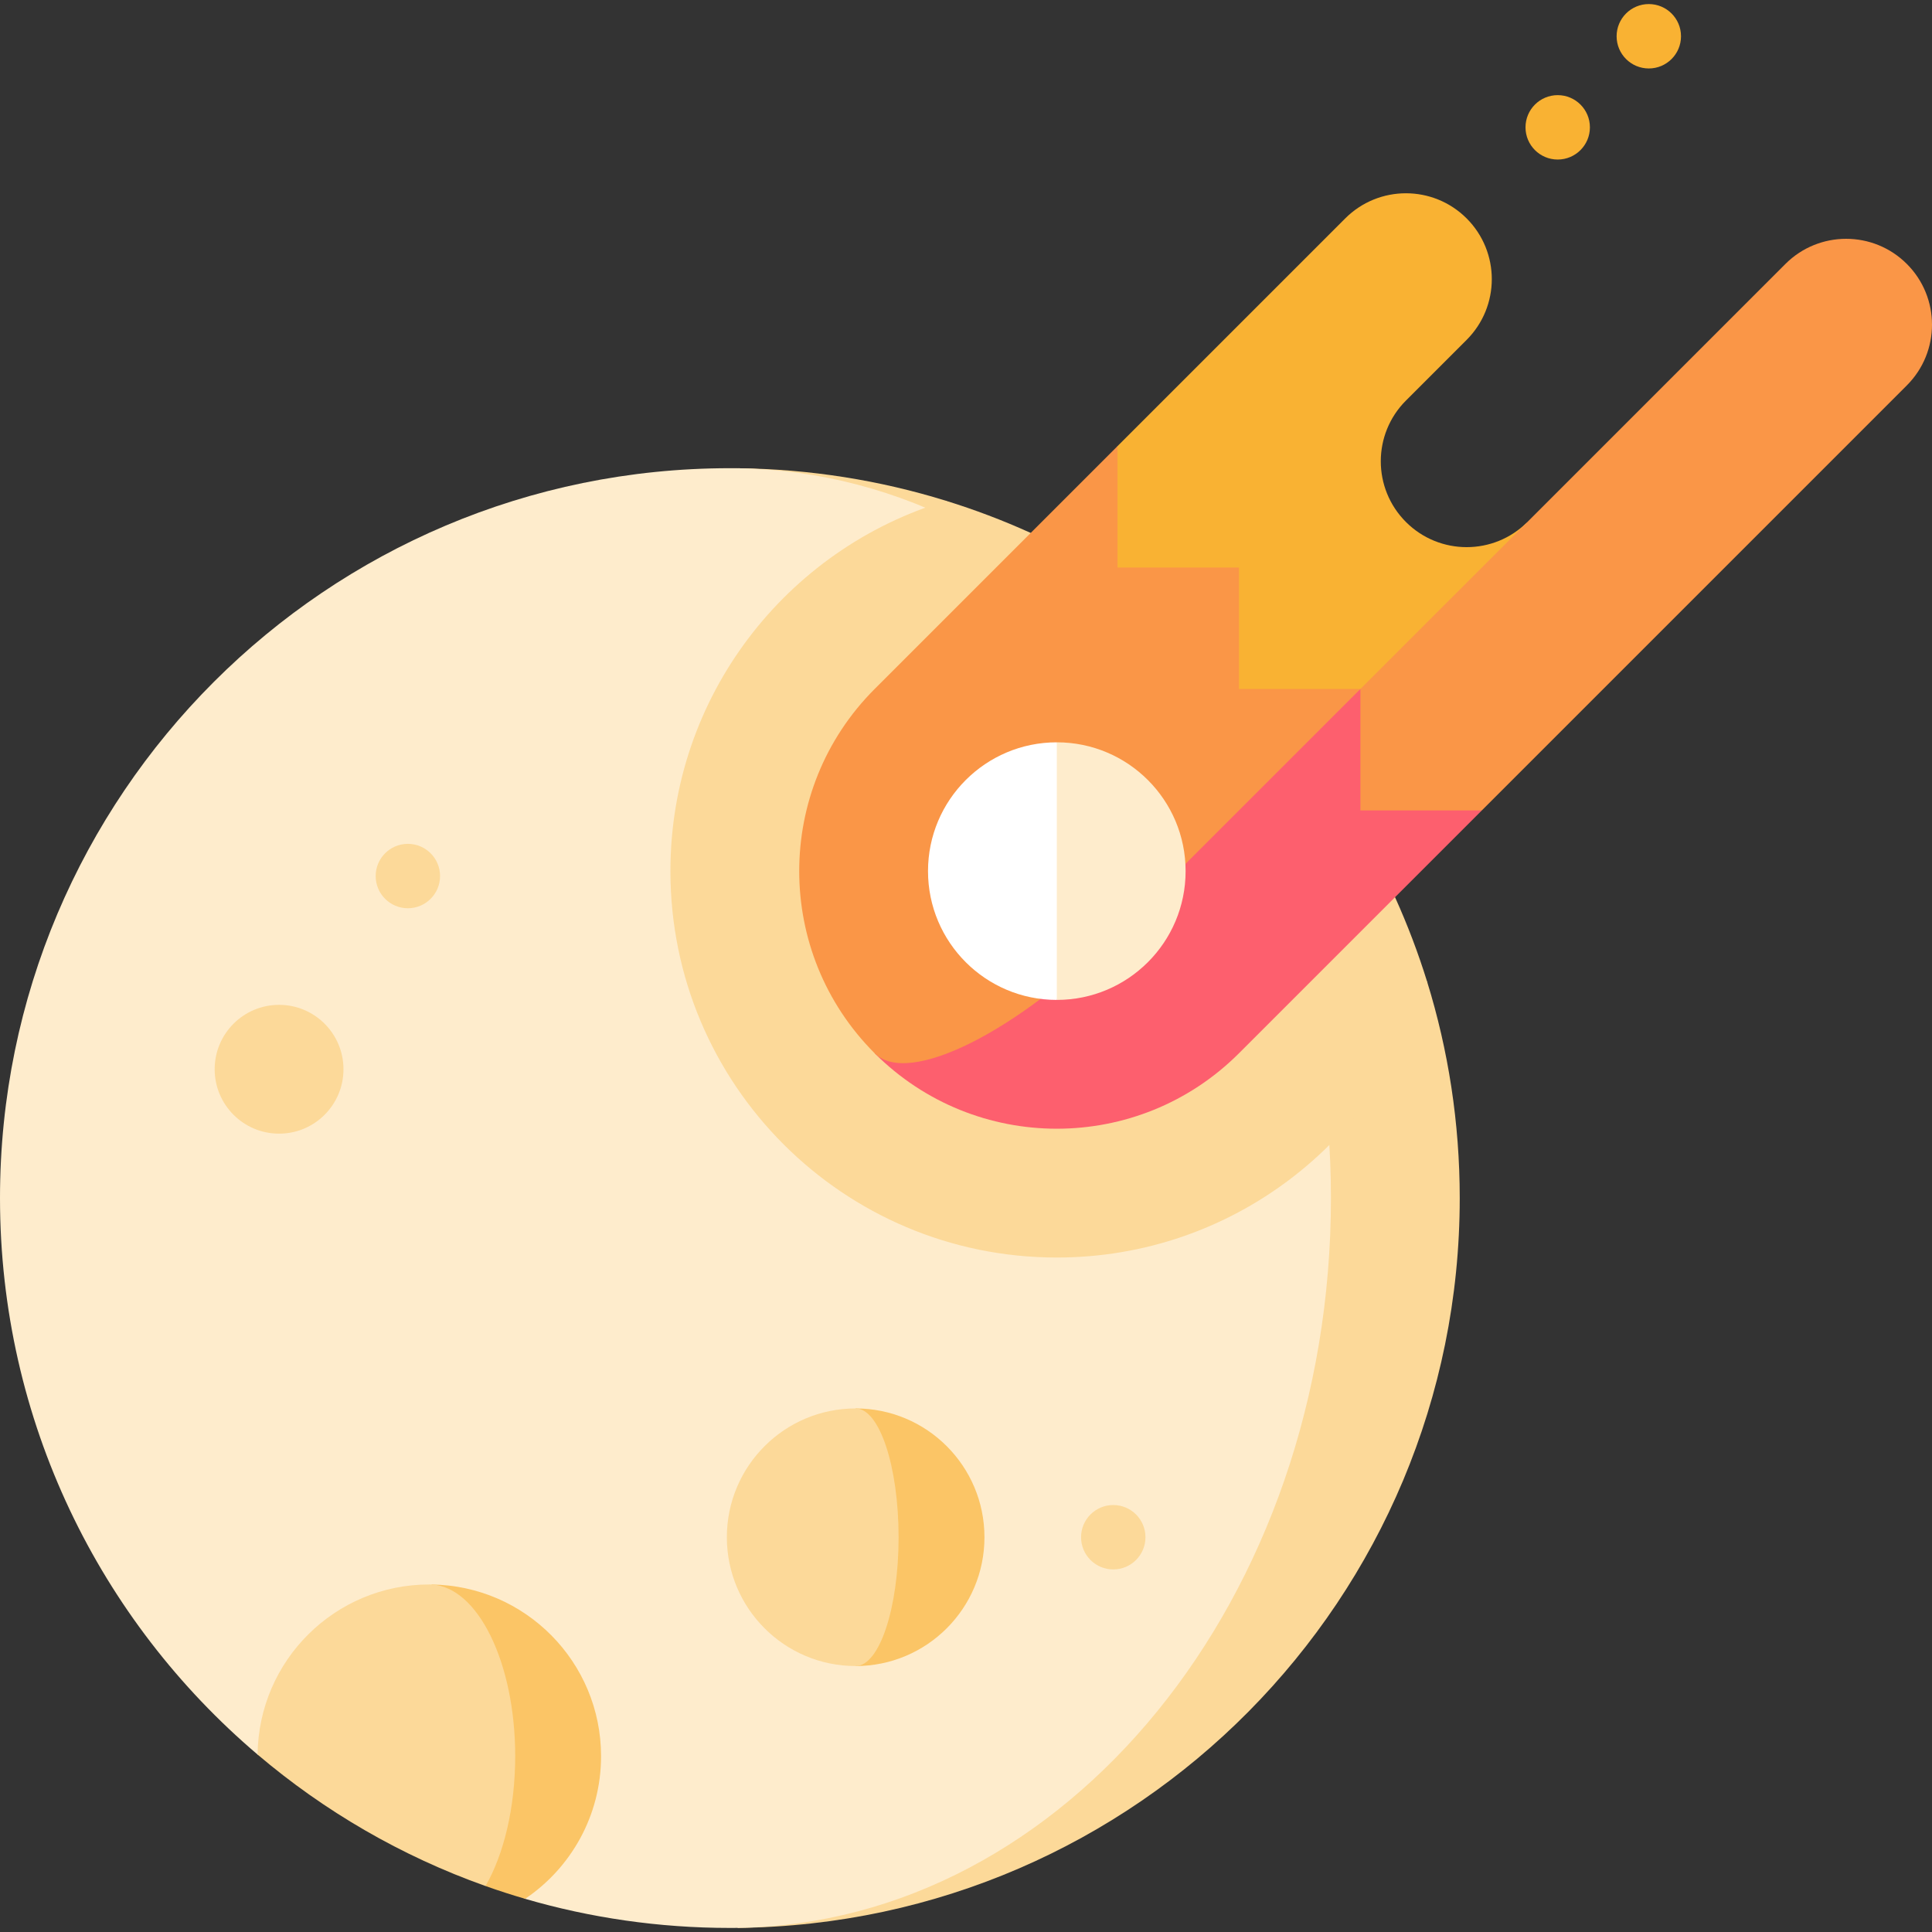 <?xml version="1.0" encoding="iso-8859-1"?>
<!-- Generator: Adobe Illustrator 19.0.0, SVG Export Plug-In . SVG Version: 6.00 Build 0)  -->
<svg version="1.1" id="Layer_1" xmlns="http://www.w3.org/2000/svg" xmlns:xlink="http://www.w3.org/1999/xlink" x="0px" y="0px"
	 viewBox="0 0 512 512" style="enable-background:new 0 0 512 512;" xml:space="preserve">
<rect x="0" y="0" width="512" height="512" fill="#333333" stroke="none"/>
<path style="fill:#FCD999;" d="M378.203,260.162L378.203,260.162L250.74,132.725v-0.001c-17.489-5.419-36.035-8.434-55.258-8.635
	v386.822c105.882-1.104,191.363-87.268,191.363-193.411C386.844,297.536,383.818,278.28,378.203,260.162z"/>
<path style="fill:#FEECCC;" d="M195.482,124.089c-0.683-0.011-1.377-0.011-2.059-0.011C86.596,124.078,0,210.674,0,317.5
	C0,376.595,26.5,429.5,68.266,464.979l70.896,38.23c17.215,5.021,35.424,7.714,54.261,7.714c0.683,0,1.377,0,2.059-0.011
	c87.029-1.343,157.23-87.415,157.23-193.411S282.51,125.432,195.482,124.089z"/>
<path style="fill:#FCD999;" d="M250.74,132.725c-42.26,12.611-73.074,51.769-73.074,98.131c0,56.554,45.847,102.4,102.4,102.4
	c46.369,0,85.531-30.822,98.137-73.094C359.385,199.443,311.461,151.538,250.74,132.725z"/>
<path style="fill:#FBC566;" d="M114.369,419.911l14.302,79.906c3.447,1.229,6.952,2.355,10.49,3.391
	c12.14-8.181,20.127-22.062,20.127-37.797C159.289,440.471,139.23,420.218,114.369,419.911z"/>
<g>
	<path style="fill:#FCD999;" d="M136.533,465.411c0,13.733-3.049,26.066-7.862,34.406c-22.3-7.919-42.724-19.82-60.405-34.839
		c0.25-24.951,20.526-45.079,45.511-45.079c0.193,0,0.387,0,0.592,0.011C126.669,420.537,136.533,440.676,136.533,465.411z"/>
	<circle style="fill:#FCD999;" cx="73.956" cy="283.363" r="17.067"/>
</g>
<path style="fill:#FBC566;" d="M226.759,373.251v68.267c18.842,0,34.133-15.28,34.133-34.133
	C260.892,388.531,245.601,373.251,226.759,373.251z"/>
<path style="fill:#FCD999;" d="M226.759,373.251c6.281,0,11.378,15.28,11.378,34.133c0,18.853-5.097,34.133-11.378,34.133
	c-18.853,0-34.133-15.28-34.133-34.133C192.626,388.531,207.906,373.251,226.759,373.251z"/>
<g>
	<circle style="fill:#F9B233;" cx="412.809" cy="33.746" r="8.533"/>
	<circle style="fill:#F9B233;" cx="436.952" cy="9.61" r="8.533"/>
	<path style="fill:#F9B233;" d="M404.769,138.335c-8.886,8.886-23.295,8.886-32.181,0c-8.886-8.886-8.886-23.295,0-32.181
		l16.09-16.09c8.886-8.886,8.886-23.295,0-32.181s-23.295-8.886-32.181,0l-60.34,60.34l-39.261,89.465l55.352,55.352
		L404.769,138.335z"/>
</g>
<path style="fill:#FA9647;" d="M505.335,69.95c-8.886-8.886-23.295-8.886-32.181,0L296.157,246.946l96.544-32.181l112.634-112.634
	C514.222,93.244,514.222,78.836,505.335,69.95z"/>
<path style="fill:#FD5F6E;" d="M360.52,214.765v-32.181l-128.725,96.544c26.66,26.66,69.883,26.659,96.544,0l64.363-64.363H360.52z"
	/>
<path style="fill:#FA9647;" d="M328.339,182.584v-32.182h-32.181v-32.181l-64.363,64.363c-26.659,26.659-26.659,69.883,0,96.544
	c8.886,8.886,37.703-5.522,64.363-32.181l64.363-64.363H328.339z"/>
<path style="fill:#FEECCC;" d="M280.066,196.722l-11.378,34.133l11.378,34.133c18.852,0,34.133-15.282,34.133-34.133
	S298.918,196.722,280.066,196.722z"/>
<path style="fill:#FFFFFF;" d="M245.933,230.856c0,18.852,15.283,34.133,34.133,34.133v-68.267
	C261.216,196.722,245.933,212.004,245.933,230.856z"/>
<g>
	<circle style="fill:#FCD999;" cx="108.089" cy="232.163" r="8.533"/>
	<circle style="fill:#FCD999;" cx="295.026" cy="407.381" r="8.533"/>
</g>
<g>
</g>
<g>
</g>
<g>
</g>
<g>
</g>
<g>
</g>
<g>
</g>
<g>
</g>
<g>
</g>
<g>
</g>
<g>
</g>
<g>
</g>
<g>
</g>
<g>
</g>
<g>
</g>
<g>
</g>
</svg>
